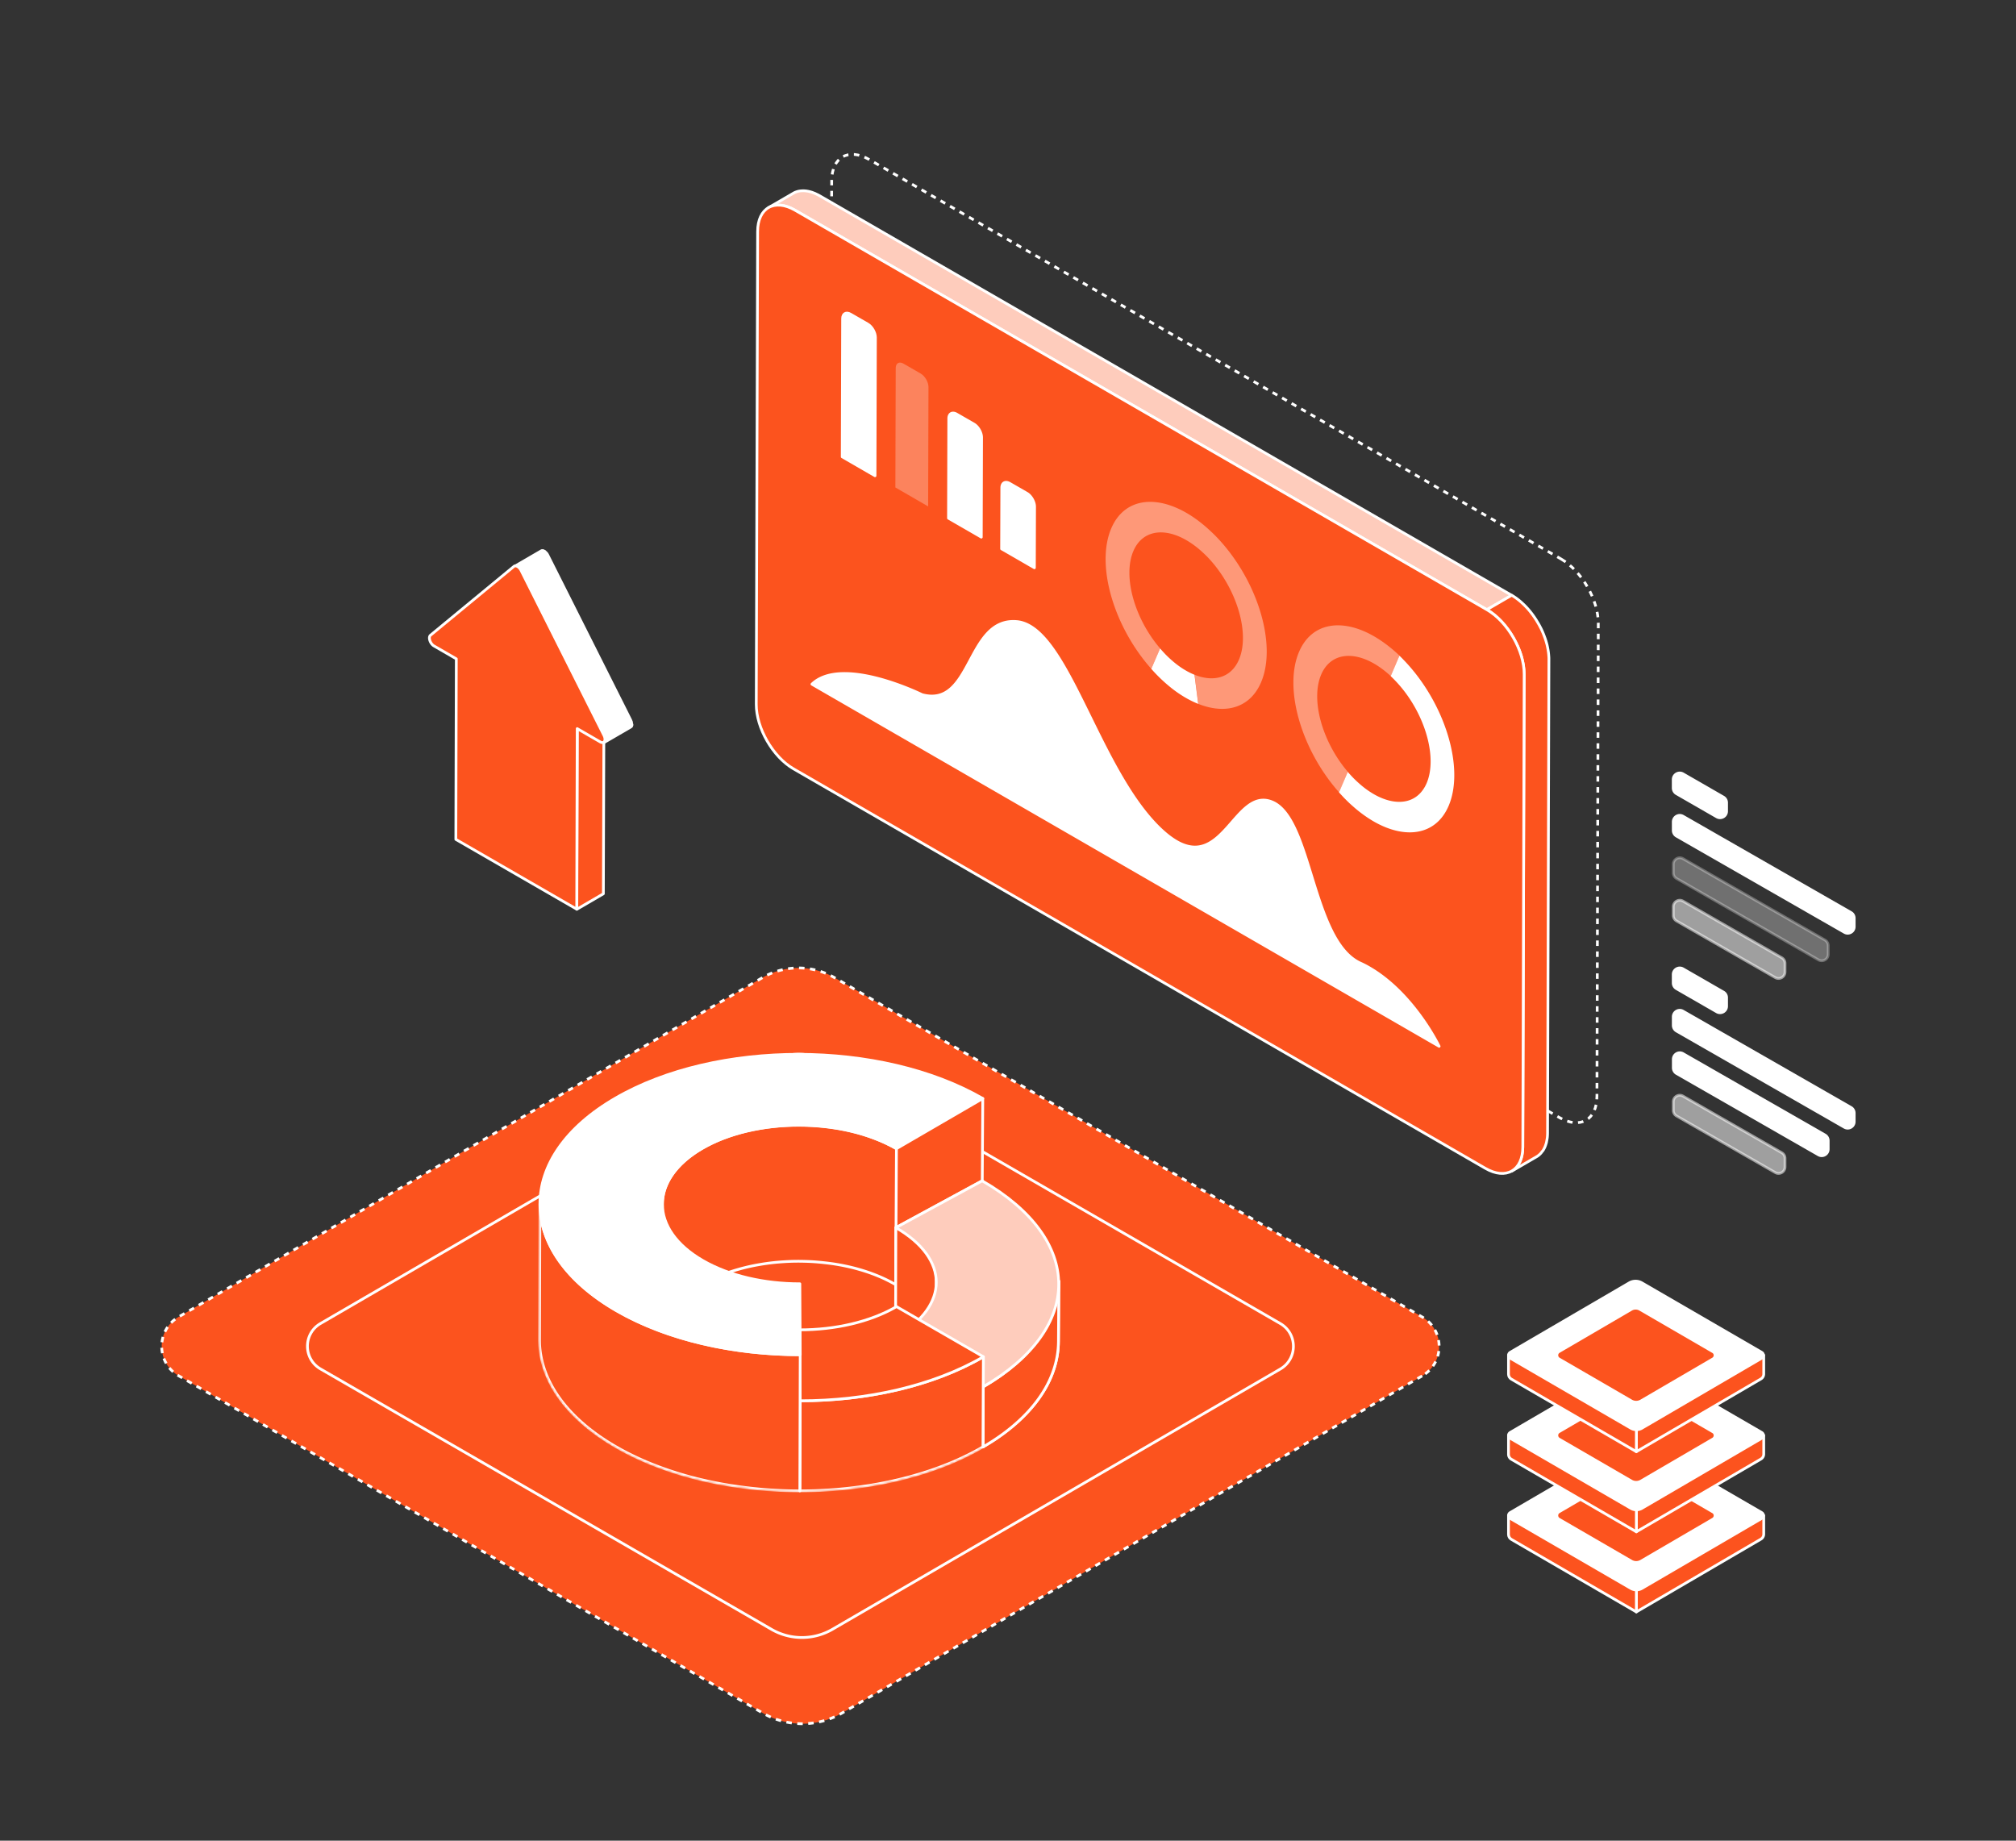 <svg xmlns="http://www.w3.org/2000/svg" width="736" height="672" fill="none"><rect width="100%" height="100%" fill="#333333" stroke="none"/><path fill="#FC531E" stroke="#fff" stroke-dasharray="2 2" stroke-linejoin="round" d="M519.207 502.316 307.392 625.404a28.754 28.754 0 0 1-28.836.047L65.261 502.293c-8.278-4.787-8.301-16.719-.023-21.529l213.087-123.828a26.201 26.201 0 0 1 26.269-.046l214.59 123.897c8.278 4.787 8.278 16.719.023 21.529Z"/><path fill="#fff" stroke="#fff" stroke-linejoin="round" d="M630.345 293.038v3.123c0 1.834-1.994 2.981-3.581 2.064l-14.713-8.468a2.385 2.385 0 0 1-1.199-2.064v-3.105c0-1.835 1.993-2.981 3.581-2.064l14.712 8.468a2.337 2.337 0 0 1 1.2 2.046ZM676.934 335.201v3.122c0 1.835-1.976 2.981-3.564 2.064l-61.301-35.141a2.387 2.387 0 0 1-1.2-2.064v-3.123c0-1.834 1.976-2.981 3.564-2.064l61.301 35.141c.741.406 1.2 1.2 1.2 2.065Z"/><path fill="#fff" stroke="#fff" stroke-linejoin="round" d="M651.672 351.713v3.122c0 1.835-1.976 2.982-3.563 2.064l-36.023-20.658a2.385 2.385 0 0 1-1.199-2.064v-3.122c0-1.835 1.975-2.982 3.563-2.064l36.023 20.658a2.363 2.363 0 0 1 1.199 2.064Z" opacity=".53"/><path fill="#fff" stroke="#fff" stroke-linejoin="round" d="M667.443 345.239v3.122c0 1.835-1.976 2.982-3.563 2.064l-51.794-29.69a2.385 2.385 0 0 1-1.199-2.064v-3.122c0-1.835 1.975-2.982 3.563-2.065l51.793 29.691a2.386 2.386 0 0 1 1.2 2.064Z" opacity=".3"/><path fill="#fff" stroke="#fff" stroke-linejoin="round" d="M630.345 364.22v3.123c0 1.834-1.994 2.981-3.581 2.064l-14.713-8.468a2.385 2.385 0 0 1-1.199-2.064v-3.105c0-1.835 1.993-2.981 3.581-2.064l14.712 8.468a2.317 2.317 0 0 1 1.2 2.046ZM676.934 406.365v3.123c0 1.834-1.976 2.981-3.564 2.064l-61.301-35.142a2.386 2.386 0 0 1-1.2-2.064v-3.122c0-1.835 1.976-2.982 3.564-2.064l61.301 35.141a2.386 2.386 0 0 1 1.2 2.064Z"/><path fill="#fff" stroke="#fff" stroke-linejoin="round" d="M651.672 422.895v3.122c0 1.835-1.976 2.982-3.563 2.064l-36.023-20.658a2.385 2.385 0 0 1-1.199-2.064v-3.122c0-1.835 1.975-2.981 3.563-2.064l36.023 20.658a2.343 2.343 0 0 1 1.199 2.064Z" opacity=".53"/><path fill="#fff" stroke="#fff" stroke-linejoin="round" d="M667.443 416.421v3.122c0 1.835-1.976 2.982-3.563 2.064l-51.794-29.69a2.385 2.385 0 0 1-1.199-2.064v-3.122c0-1.835 1.975-2.982 3.563-2.064l51.793 29.69a2.386 2.386 0 0 1 1.2 2.064Z"/><path stroke="#fff" stroke-dasharray="2 2" stroke-linejoin="round" d="M569.903 204.073c7.532 4.357 13.618 14.889 13.601 23.551l-.494 172.584c-.018 8.662-6.139 12.155-13.69 7.797l-252.58-145.84c-7.533-4.357-13.619-14.889-13.601-23.551l.494-172.583c.017-8.662 6.139-12.155 13.689-7.798l252.581 145.84Z"/><path fill="#FECCBC" stroke="#fff" stroke-linejoin="round" d="M299.311 71.517c-.141-.088-.283-.159-.441-.247a8.446 8.446 0 0 0-.565-.282c-.194-.088-.37-.177-.547-.265-.176-.088-.37-.159-.547-.23-.194-.07-.37-.14-.546-.211-.036-.018-.071-.018-.106-.035-.018 0-.036-.018-.036-.018a3.553 3.553 0 0 0-.405-.123c-.194-.053-.371-.106-.565-.16a6.393 6.393 0 0 0-.564-.123c-.194-.035-.406-.07-.6-.105-.141-.018-.265-.036-.406-.036h-.053c-.053 0-.106-.017-.141-.017-.212-.018-.423-.036-.635-.018-.247 0-.476.018-.706.035a6.121 6.121 0 0 0-.793.106h-.036c-.317.07-.617.159-.917.265a5.15 5.15 0 0 0-1.094.511l-9.049 5.257a6.573 6.573 0 0 1 2.011-.758h.035a8.889 8.889 0 0 1 2.293-.124h.071c.811.07 1.64.247 2.522.547.018 0 .018 0 .036.018.882.3 1.799.723 2.752 1.27l252.563 145.822 9.049-5.257-252.58-145.822Z"/><path fill="#FC531E" stroke="#fff" stroke-linejoin="round" d="M565.475 240.272c0-.211-.018-.441-.035-.652a62.528 62.528 0 0 1-.053-.671c-.018-.229-.053-.441-.071-.67-.035-.229-.053-.459-.106-.688v-.035l-.105-.653c-.053-.229-.089-.476-.142-.706-.053-.229-.105-.476-.158-.723-.053-.247-.124-.476-.194-.723-.053-.194-.106-.371-.159-.565 0-.017 0-.035-.018-.053-.017-.035-.017-.07-.035-.123-.071-.229-.141-.476-.229-.706-.071-.229-.159-.458-.247-.688-.089-.229-.159-.441-.247-.67-.089-.23-.177-.441-.265-.671-.071-.176-.141-.335-.212-.511 0-.018 0-.018-.017-.035-.018-.036-.036-.071-.053-.124-.106-.229-.194-.441-.3-.653-.106-.247-.229-.476-.353-.723-.141-.265-.282-.547-.423-.811-.159-.3-.318-.583-.494-.865-.036-.053-.053-.106-.088-.159-.036-.053-.071-.123-.106-.176a30.506 30.506 0 0 0-1.006-1.605 30.213 30.213 0 0 0-.864-1.235c-.194-.265-.406-.529-.6-.794-.176-.212-.353-.441-.529-.653-.177-.212-.353-.406-.529-.617l-.53-.582a5.297 5.297 0 0 0-.106-.106c-.017-.018-.017-.036-.035-.036-.141-.141-.264-.282-.406-.423a16.938 16.938 0 0 0-.582-.564c-.194-.195-.405-.371-.6-.565-.194-.176-.405-.353-.599-.529-.106-.088-.212-.159-.3-.247-.018-.018-.053-.035-.071-.053-.07-.071-.159-.124-.229-.194-.194-.159-.406-.3-.6-.459a17.319 17.319 0 0 0-.6-.423c-.194-.124-.388-.265-.582-.388a10.037 10.037 0 0 0-.582-.353.55.55 0 0 0-.141-.071l-9.05 5.257c.935.53 1.835 1.165 2.717 1.888.018.018.053.035.07.053a25.834 25.834 0 0 1 2.505 2.346c.018.018.018.035.036.035 1.605 1.712 3.052 3.687 4.269 5.787.035.053.053.106.088.159a33.34 33.34 0 0 1 1.605 3.175c0 .018.018.018.018.035.476 1.112.9 2.223 1.235 3.352 0 .018 0 .035.017.053.336 1.129.6 2.258.777 3.369v.018a21.58 21.58 0 0 1 .264 3.317l-.494 172.584c0 1.058-.106 2.028-.282 2.946 0 .035-.018.053-.018.088a10.34 10.34 0 0 1-.776 2.399c0 .018-.017.035-.017.053-.283.6-.653 1.111-1.024 1.588l-.37.476c-.459.476-.935.9-1.482 1.235l9.05-5.257c.547-.318 1.041-.741 1.499-1.235.141-.141.247-.318.371-.476.159-.212.353-.389.494-.618.194-.3.353-.6.511-.935 0-.018.018-.035.018-.035 0-.018.018-.035.018-.035.105-.23.194-.459.282-.688.088-.23.159-.477.247-.724.07-.229.123-.458.176-.705l.053-.3c0-.036.018-.053.018-.088.017-.089.035-.195.053-.283.035-.211.07-.423.106-.652.035-.212.052-.442.07-.653a7.55 7.55 0 0 0 .035-.653c.018-.212.018-.441.018-.653v-.035l.494-172.584v-.653Z"/><path fill="#FC531E" stroke="#fff" stroke-linejoin="round" d="M542.842 222.596c7.533 4.357 13.619 14.889 13.601 23.551l-.494 172.584c-.018 8.662-6.139 12.155-13.689 7.797l-252.563-145.84c-7.533-4.357-13.619-14.889-13.601-23.551l.494-172.583c.017-8.662 6.139-12.155 13.689-7.798l252.563 145.84Z"/><path fill="#fff" stroke="#fff" stroke-linejoin="round" d="M375.978 228.506c-1.57-.9-3.193-1.464-4.869-1.588-18.417-1.446-16.053 31.666-34.47 26.691-1.464-.705-29.443-14.183-40.221-3.828l228.977 132.203c-.476-.97-9.649-19.528-25.508-28.684a33.214 33.214 0 0 0-3.246-1.676 15.097 15.097 0 0 1-1.2-.618c-8.044-4.639-12.225-17.147-16.053-29.46-3.81-12.332-7.286-24.433-13.848-28.226a9.608 9.608 0 0 0-1.288-.618c-13.195-5.098-17.605 24.38-34.717 14.501-1.975-1.146-4.11-2.805-6.474-5.116-20.551-20.216-31.436-64.549-47.083-73.581ZM368.587 176.464c-1.57-.899-2.858-.176-2.858 1.623l-.071 22.281 11.978 6.915.071-22.28c0-1.8-1.27-4.023-2.84-4.922l-6.28-3.617ZM349.234 151.185c-1.57-.9-2.858-.194-2.858 1.623l-.105 36.376 11.978 6.915.105-36.376c0-1.817-1.27-4.022-2.84-4.922l-6.28-3.616Z"/><path fill="#FECCBC" d="M329.865 132.767c-1.588-.917-2.858-.176-2.858 1.623l-.123 43.574 11.96 6.916.124-43.574c0-1.8-1.253-4.005-2.84-4.922l-6.263-3.617Z" opacity=".4"/><path fill="#fff" stroke="#fff" stroke-linejoin="round" d="M310.477 114.685c-1.57-.9-2.857-.176-2.857 1.623l-.141 50.471 11.978 6.916.141-50.472c0-1.799-1.27-4.022-2.84-4.922l-6.281-3.616Z"/><path fill="#fff" d="m423.519 236.727-3.21 7.462a67.34 67.34 0 0 0 1.87 2.029 57.832 57.832 0 0 0 5.68 5.133 43.572 43.572 0 0 0 5.027 3.405 35.962 35.962 0 0 0 4.552 2.223l-1.359-10.638a24.846 24.846 0 0 1-3.157-1.552c-1.57-.9-3.158-2.029-4.728-3.37a42.798 42.798 0 0 1-2.822-2.646c-.618-.67-1.253-1.341-1.853-2.046Z"/><path fill="#FECCBC" d="M405.72 192.853c-5.733 13.337.794 35.812 14.607 51.336l3.21-7.462c-9.367-10.92-13.707-26.339-9.755-35.565 3.228-7.515 11.061-8.732 19.334-3.952 2.011 1.165 4.04 2.664 6.033 4.517.512.476 1.023.97 1.553 1.499 10.619 10.955 15.823 27.803 11.607 37.611-2.822 6.563-9.138 8.327-16.194 5.504l1.358 10.638a36.017 36.017 0 0 1-4.551-2.223 44.21 44.21 0 0 1 .035.018c11.731 6.774 22.828 5.045 27.414-5.628 5.998-13.919-1.394-37.823-16.476-53.365-.512-.511-1.006-1.005-1.517-1.481-.124-.124-.247-.23-.371-.353-2.964-2.788-5.927-5.01-8.856-6.704-11.748-6.774-22.844-5.063-27.431 5.61ZM501.668 232.316c-11.731-6.774-22.827-5.045-27.396 5.628-5.734 13.336.794 35.794 14.606 51.336l3.211-7.463c-9.35-10.92-13.707-26.338-9.738-35.564 3.228-7.515 11.061-8.733 19.317-3.97 2.011 1.165 4.057 2.682 6.068 4.552l3.211-7.462c-3.087-2.929-6.21-5.275-9.279-7.057Z" opacity=".57"/><path fill="#fff" d="m510.911 239.39-3.193 7.462a40.24 40.24 0 0 1 1.5 1.482c10.637 10.955 15.824 27.785 11.607 37.611-.158.353-.317.688-.493 1.023-.053.124-.124.23-.194.353-3.07 5.416-8.962 6.739-15.507 4.111a24.071 24.071 0 0 1-3.105-1.517c-.282-.159-.564-.336-.846-.512a33.08 33.08 0 0 1-1.288-.847l-.176-.123a31.006 31.006 0 0 1-2.505-1.959 4.472 4.472 0 0 1-.318-.282c-.318-.264-.617-.547-.935-.829-.106-.106-.229-.212-.335-.317-.406-.389-.812-.777-1.2-1.182a52.615 52.615 0 0 1-1.87-2.047l-3.21 7.462a99.786 99.786 0 0 0 1.87 2.029 75.557 75.557 0 0 0 1.711 1.694c.159.159.317.317.494.458.441.406.882.794 1.323 1.182l.441.388a48.596 48.596 0 0 0 3.563 2.77c.089.071.194.124.283.194a35.77 35.77 0 0 0 1.623 1.076l.194.124c.37.229.74.458 1.111.67.882.512 1.746.97 2.628 1.376a28.04 28.04 0 0 0 1.888.829c9.967 3.952 18.893 1.465 22.88-7.832 5.98-13.919-1.394-37.823-16.459-53.365a38.353 38.353 0 0 0-1.482-1.482Z"/><path fill="#FC531E" stroke="#fff" stroke-linejoin="round" d="M467.416 499.813 303.93 594.816a22.192 22.192 0 0 1-22.256.036l-164.629-95.057c-6.389-3.695-6.407-12.904-.018-16.617l164.468-95.575a20.223 20.223 0 0 1 20.275-.035l165.628 95.628c6.39 3.695 6.39 12.904.018 16.617Z"/><path fill="#FC531E" stroke="#fff" stroke-linejoin="round" d="m358.794 401.043-.214 33.429-18.615 16.224h-16.599v-37.035l35.428-12.618Z"/><path fill="#FC531E" stroke="#fff" stroke-linejoin="round" d="m358.58 431.098-.143 47.261-31.519 18.312.143-48.475 31.519-17.098Z"/><path fill="#FC531E" stroke="#fff" stroke-linejoin="round" d="M320.063 415.892c-1.963-.767-4.194-1.553-6.282-2.16a83.108 83.108 0 0 0-5.212-1.285 73.752 73.752 0 0 0-4.962-.856 73.403 73.403 0 0 0-4.854-.536 91.3 91.3 0 0 0-4.926-.267 98.273 98.273 0 0 0-5.122.017c-1.857.072-3.713.179-5.551.375a82.696 82.696 0 0 0-6.372.893 72.487 72.487 0 0 0-9.459 2.356c-3.927 1.267-7.621 2.873-10.959 4.818-.214.125-.41.232-.607.357-2.427 1.464-4.533 3.035-6.336 4.694a29.97 29.97 0 0 0-3.105 3.338 24.948 24.948 0 0 0-2.017 2.981c-.535.928-.964 1.891-1.338 2.837a16.307 16.307 0 0 0-.804 2.82c-.196.946-.303 1.91-.321 2.874v.446l-.143 49.706v-.446c.036-.964.143-1.91.322-2.874a20.22 20.22 0 0 1 .803-2.82c.357-.963.803-1.909 1.338-2.837a22.453 22.453 0 0 1 2.017-2.981 28.257 28.257 0 0 1 3.106-3.337c1.784-1.66 3.908-3.231 6.336-4.694.196-.125.41-.25.606-.357 3.338-1.946 7.033-3.552 10.959-4.819a73.215 73.215 0 0 1 9.459-2.356 83.259 83.259 0 0 1 6.372-.893 95.584 95.584 0 0 1 5.551-.374 80.994 80.994 0 0 1 5.122-.018c1.642.035 3.284.125 4.926.267 1.624.143 3.248.322 4.855.536 1.677.232 3.319.517 4.961.857 1.767.374 3.516.785 5.212 1.285a63.819 63.819 0 0 1 6.068 2.052c2.535 1 5.033 2.213 7.3 3.516l.268-49.652a54.879 54.879 0 0 0-7.211-3.463Z"/><path fill="#FC531E" stroke="#fff" stroke-linejoin="round" d="m341.821 467.598-.143 21.971c.018-7.461-4.908 12.797-14.76 7.103l.143-48.492c9.87 5.711 14.778 11.958 14.76 19.418Z"/><mask id="a" width="17" height="52" x="326" y="447" maskUnits="userSpaceOnUse" style="mask-type:luminance"><path fill="#fff" stroke="#fff" stroke-linejoin="round" d="m341.822 467.598-.143 21.971c.018-7.461-4.908 12.797-14.76 7.103l.143-48.492c9.87 5.711 14.778 11.958 14.76 19.418Z"/></mask><g mask="url(#a)"><path fill="#FC531E" stroke="#fff" stroke-linejoin="round" d="m341.822 467.598-.143 21.971c.018-7.461-4.908 12.796-14.76 7.103l.143-49.706c9.87 5.693 14.778 13.172 14.76 20.632Z"/></g><path fill="#FC531E" stroke="#fff" stroke-linejoin="round" d="m386.547 467.722-.143 21.971c-.036 13.957-9.209 27.878-27.521 38.515l.143-21.97c18.311-10.638 27.467-24.577 27.521-38.516Z"/><path fill="#FC531E" stroke="#fff" stroke-linejoin="round" d="M386.529 468.562a32.749 32.749 0 0 1-.625 5.425 34.757 34.757 0 0 1-1.534 5.337 38.757 38.757 0 0 1-2.517 5.39 45.706 45.706 0 0 1-3.819 5.658c-1.696 2.159-3.659 4.265-5.872 6.318-3.391 3.141-7.389 6.122-11.994 8.888-.375.232-.821.482-1.196.714l-.089 21.953c.392-.232.767-.446 1.16-.678 4.605-2.767 8.603-5.747 11.994-8.889 2.213-2.052 4.176-4.158 5.872-6.318a45.771 45.771 0 0 0 3.819-5.657c1-1.767 1.838-3.57 2.517-5.391a34.602 34.602 0 0 0 1.534-5.336c.357-1.803.572-3.623.625-5.426 0-.285.018-.553.018-.839l.143-21.97a11.5 11.5 0 0 0-.036.821Z"/><path fill="#FECCBC" stroke="#fff" stroke-linejoin="round" d="M358.579 431.098c37.105 21.418 37.266 53.74.392 75.175l-31.679-18.347c19.454-11.316 19.364-28.432-.232-39.73l31.519-17.098Z"/><path fill="#FC531E" stroke="#fff" stroke-linejoin="round" d="m359.01 495.333-.125 32.894-31.734-18.312.143-5.176 31.716-9.406Z"/><mask id="b" width="69" height="51" x="291" y="494" maskUnits="userSpaceOnUse" style="mask-type:luminance"><path fill="#fff" stroke="#fff" stroke-linejoin="round" d="m359.007 495.333-.143 32.893c-18.437 10.709-42.638 16.081-66.876 16.063l.143-32.893c24.237.017 48.457-5.355 66.876-16.063Z"/></mask><g mask="url(#b)"><path fill="#FC531E" stroke="#fff" stroke-linejoin="round" d="M337.839 504.596c-5.622 1.802-11.512 3.248-17.544 4.337a150.29 150.29 0 0 1-12.083 1.677c-3.463.339-6.961.571-10.459.696-1.874.072-3.73.09-5.604.09l-.143 32.893c1.874 0 3.748-.036 5.604-.089 3.498-.125 6.996-.357 10.459-.696 4.069-.411 8.121-.964 12.083-1.678 6.032-1.089 11.922-2.534 17.544-4.337 7.603-2.427 14.743-5.515 21.168-9.263l.143-32.893c-6.426 3.73-13.565 6.817-21.168 9.263Z"/></g><path fill="#FC531E" stroke="#fff" stroke-linejoin="round" d="m292.131 511.396-.143 32.894-.142-25.897.142-32.894.143 25.897ZM359.008 495.333c-18.437 10.709-42.639 16.081-66.876 16.063l-.143-25.897c12.797 0 25.576-2.82 35.303-8.478l31.716 18.312Z"/><mask id="c" width="97" height="107" x="196" y="438" maskUnits="userSpaceOnUse" style="mask-type:luminance"><path fill="#fff" stroke="#fff" stroke-linejoin="round" d="m196.966 489.159.143-49.706c-.036 14.135 9.281 28.288 27.967 39.069 18.562 10.708 42.817 16.063 67.072 16.063l-.142 49.706c-24.238 0-48.511-5.355-67.073-16.063-18.686-10.78-28.003-24.934-27.967-39.069Z"/></mask><g mask="url(#c)"><path fill="#FC531E" stroke="#fff" stroke-linejoin="round" d="M288.026 494.532c-3.105-.072-6.228-.25-9.316-.5-3.088-.25-6.158-.589-9.192-1.035a146.353 146.353 0 0 1-9.352-1.624c-3.373-.696-6.675-1.5-9.923-2.428-3.927-1.124-7.728-2.391-11.405-3.855-4.855-1.909-9.459-4.105-13.761-6.586-18.669-10.78-28.003-24.933-27.967-39.068l-.143 49.706c-.036 14.135 9.281 28.289 27.967 39.069 4.302 2.48 8.906 4.676 13.761 6.585a127.746 127.746 0 0 0 11.405 3.856c3.248.928 6.55 1.731 9.923 2.427 3.07.642 6.193 1.178 9.353 1.624 3.034.428 6.103.768 9.191 1.035 3.088.25 6.193.429 9.317.5 1.374.036 2.748.054 4.123.054l.142-49.707c-1.392 0-2.748-.018-4.123-.053Z"/></g><path fill="#fff" stroke="#fff" stroke-linejoin="round" d="m358.794 401.043-31.519 18.312c-19.597-11.315-51.456-11.423-70.91-.107-19.454 11.315-19.365 29.645.232 40.961 9.799 5.657 22.613 8.477 35.41 8.477l.143 25.898c-24.237 0-48.51-5.355-67.072-16.063-37.106-21.418-37.302-56.168-.428-77.585 36.855-21.435 97.02-21.328 134.144.107Z"/><path fill="#FC531E" stroke="#fff" stroke-linejoin="round" d="m210.758 266.042 9.724-5.65-.205 65.913-9.69 5.65.171-65.913Z"/><path fill="#fff" stroke="#fff" stroke-linejoin="round" d="M230.582 264.295V263.884c0-.034 0-.069-.034-.103V263.678c0-.034 0-.068-.035-.102 0-.035 0-.069-.034-.103 0-.034-.034-.069-.034-.103 0-.034-.034-.068-.034-.068 0-.035-.035-.069-.035-.069 0-.034-.034-.068-.034-.068 0-.034-.034-.069-.034-.103 0-.034-.034-.068-.034-.103 0-.034-.035-.068-.035-.102l-30.234-60.161c0-.034-.034-.034-.034-.069a.26.26 0 0 1-.069-.137c-.034-.068-.102-.171-.137-.239-.034-.035-.068-.103-.102-.137-.035-.034-.035-.069-.069-.103-.034-.034-.034-.068-.068-.068l-.069-.069-.034-.034-.034-.034-.069-.069-.068-.068-.069-.069-.068-.068-.069-.069-.068-.068-.069-.069c-.034-.034-.034-.034-.068-.034s-.034-.034-.069-.034c-.034 0-.034-.034-.068-.034s-.034-.035-.069-.035c-.034 0-.034-.034-.068-.034s-.034-.034-.069-.034c-.034 0-.034-.034-.068-.034s-.034 0-.069-.035c-.034 0-.034 0-.068-.034h-.479c-.035 0-.069.034-.103.034-.034.035-.103.035-.137.069l-9.724 5.649c.171-.102.376-.136.582-.102.205.034.411.102.65.239.24.137.48.343.719.583.24.239.445.547.617.89l30.234 60.161c.137.308.24.582.308.856.069.273.069.513.069.719 0 .205-.069.41-.137.582-.069.171-.206.274-.343.376l9.725-5.649c.102-.069.205-.172.308-.274 0-.035.034-.069.034-.069v-.034c0-.034.034-.069.034-.103 0-.034.035-.068.035-.102 0-.035.034-.069.034-.103v-.274c-.137-.137-.137-.171-.137-.171Z"/><path fill="#FC531E" stroke="#fff" stroke-linejoin="round" d="M188.948 206.839c.48.274.959.788 1.301 1.472l30.235 60.161c.89 1.781.102 3.219-1.336 2.397l-8.423-4.862-.171 65.913-44.136-25.475.171-65.913-8.115-4.691c-1.438-.822-2.226-3.184-1.301-3.938l30.474-25.132c.342-.24.822-.206 1.301.068ZM643.901 553.26l-46.492 27.15-.017 8.07 45.492-26.576a2.097 2.097 0 0 0 1.017-1.776v-6.868Z"/><path fill="#FC531E" stroke="#fff" stroke-linejoin="round" d="M550.722 553.26v6.94c0 .735.392 1.417 1.035 1.793l45.635 26.487.018-8.124-46.688-27.096Z"/><path fill="#fff" stroke="#fff" stroke-linejoin="round" d="m643.169 554.354-43.761 25.554a3.982 3.982 0 0 1-3.997 0l-44.065-25.554c-.821-.466-.821-1.65 0-2.134l43.476-25.374a4.558 4.558 0 0 1 4.586 0l43.761 25.374c.821.484.821 1.668 0 2.134Z"/><path fill="#FC531E" stroke="#fff" stroke-linejoin="round" d="m625.359 554.623-26.235 15.314a3.53 3.53 0 0 1-3.57 0l-26.413-15.314c-1.018-.592-1.035-2.08 0-2.672l26.378-15.404a3.192 3.192 0 0 1 3.248 0l26.574 15.422c1.053.574 1.053 2.062.018 2.654Z"/><path fill="#FC531E" stroke="#fff" stroke-linejoin="round" d="m643.901 524.008-46.492 27.15-.017 8.069 45.492-26.558a2.073 2.073 0 0 0 1.017-1.775v-6.886Z"/><path fill="#FC531E" stroke="#fff" stroke-linejoin="round" d="M550.722 524.008v6.94a2.08 2.08 0 0 0 1.035 1.793l45.635 26.486.018-8.123-46.688-27.096Z"/><path fill="#fff" stroke="#fff" stroke-linejoin="round" d="m643.169 525.102-43.761 25.571a3.978 3.978 0 0 1-3.997 0l-44.065-25.571c-.821-.467-.821-1.65 0-2.134l43.476-25.375a4.558 4.558 0 0 1 4.586 0l43.761 25.375c.821.484.821 1.667 0 2.134Z"/><path fill="#FC531E" stroke="#fff" stroke-linejoin="round" d="m625.359 525.371-26.235 15.314a3.53 3.53 0 0 1-3.57 0l-26.413-15.314c-1.018-.592-1.035-2.08 0-2.672l26.378-15.404a3.192 3.192 0 0 1 3.248 0l26.574 15.422c1.053.574 1.053 2.062.018 2.654Z"/><path fill="#FC531E" stroke="#fff" stroke-linejoin="round" d="m643.901 494.755-46.492 27.15-.017 8.07 45.492-26.558a2.074 2.074 0 0 0 1.017-1.776v-6.886Z"/><path fill="#FC531E" stroke="#fff" stroke-linejoin="round" d="M550.722 494.755v6.94c0 .735.392 1.417 1.035 1.793l45.635 26.487.018-8.124-46.688-27.096Z"/><path fill="#fff" stroke="#fff" stroke-linejoin="round" d="m643.169 495.849-43.761 25.572a3.982 3.982 0 0 1-3.997 0l-44.065-25.572c-.821-.466-.821-1.65 0-2.134l43.476-25.374a4.558 4.558 0 0 1 4.586 0l43.761 25.374c.821.484.821 1.668 0 2.134Z"/><path fill="#FC531E" stroke="#fff" stroke-linejoin="round" d="m625.359 496.118-26.235 15.315a3.535 3.535 0 0 1-3.57 0l-26.413-15.315c-1.018-.591-1.035-2.08 0-2.672l26.378-15.404a3.197 3.197 0 0 1 3.248 0l26.574 15.422c1.053.574 1.053 2.063.018 2.654Z"/></svg>